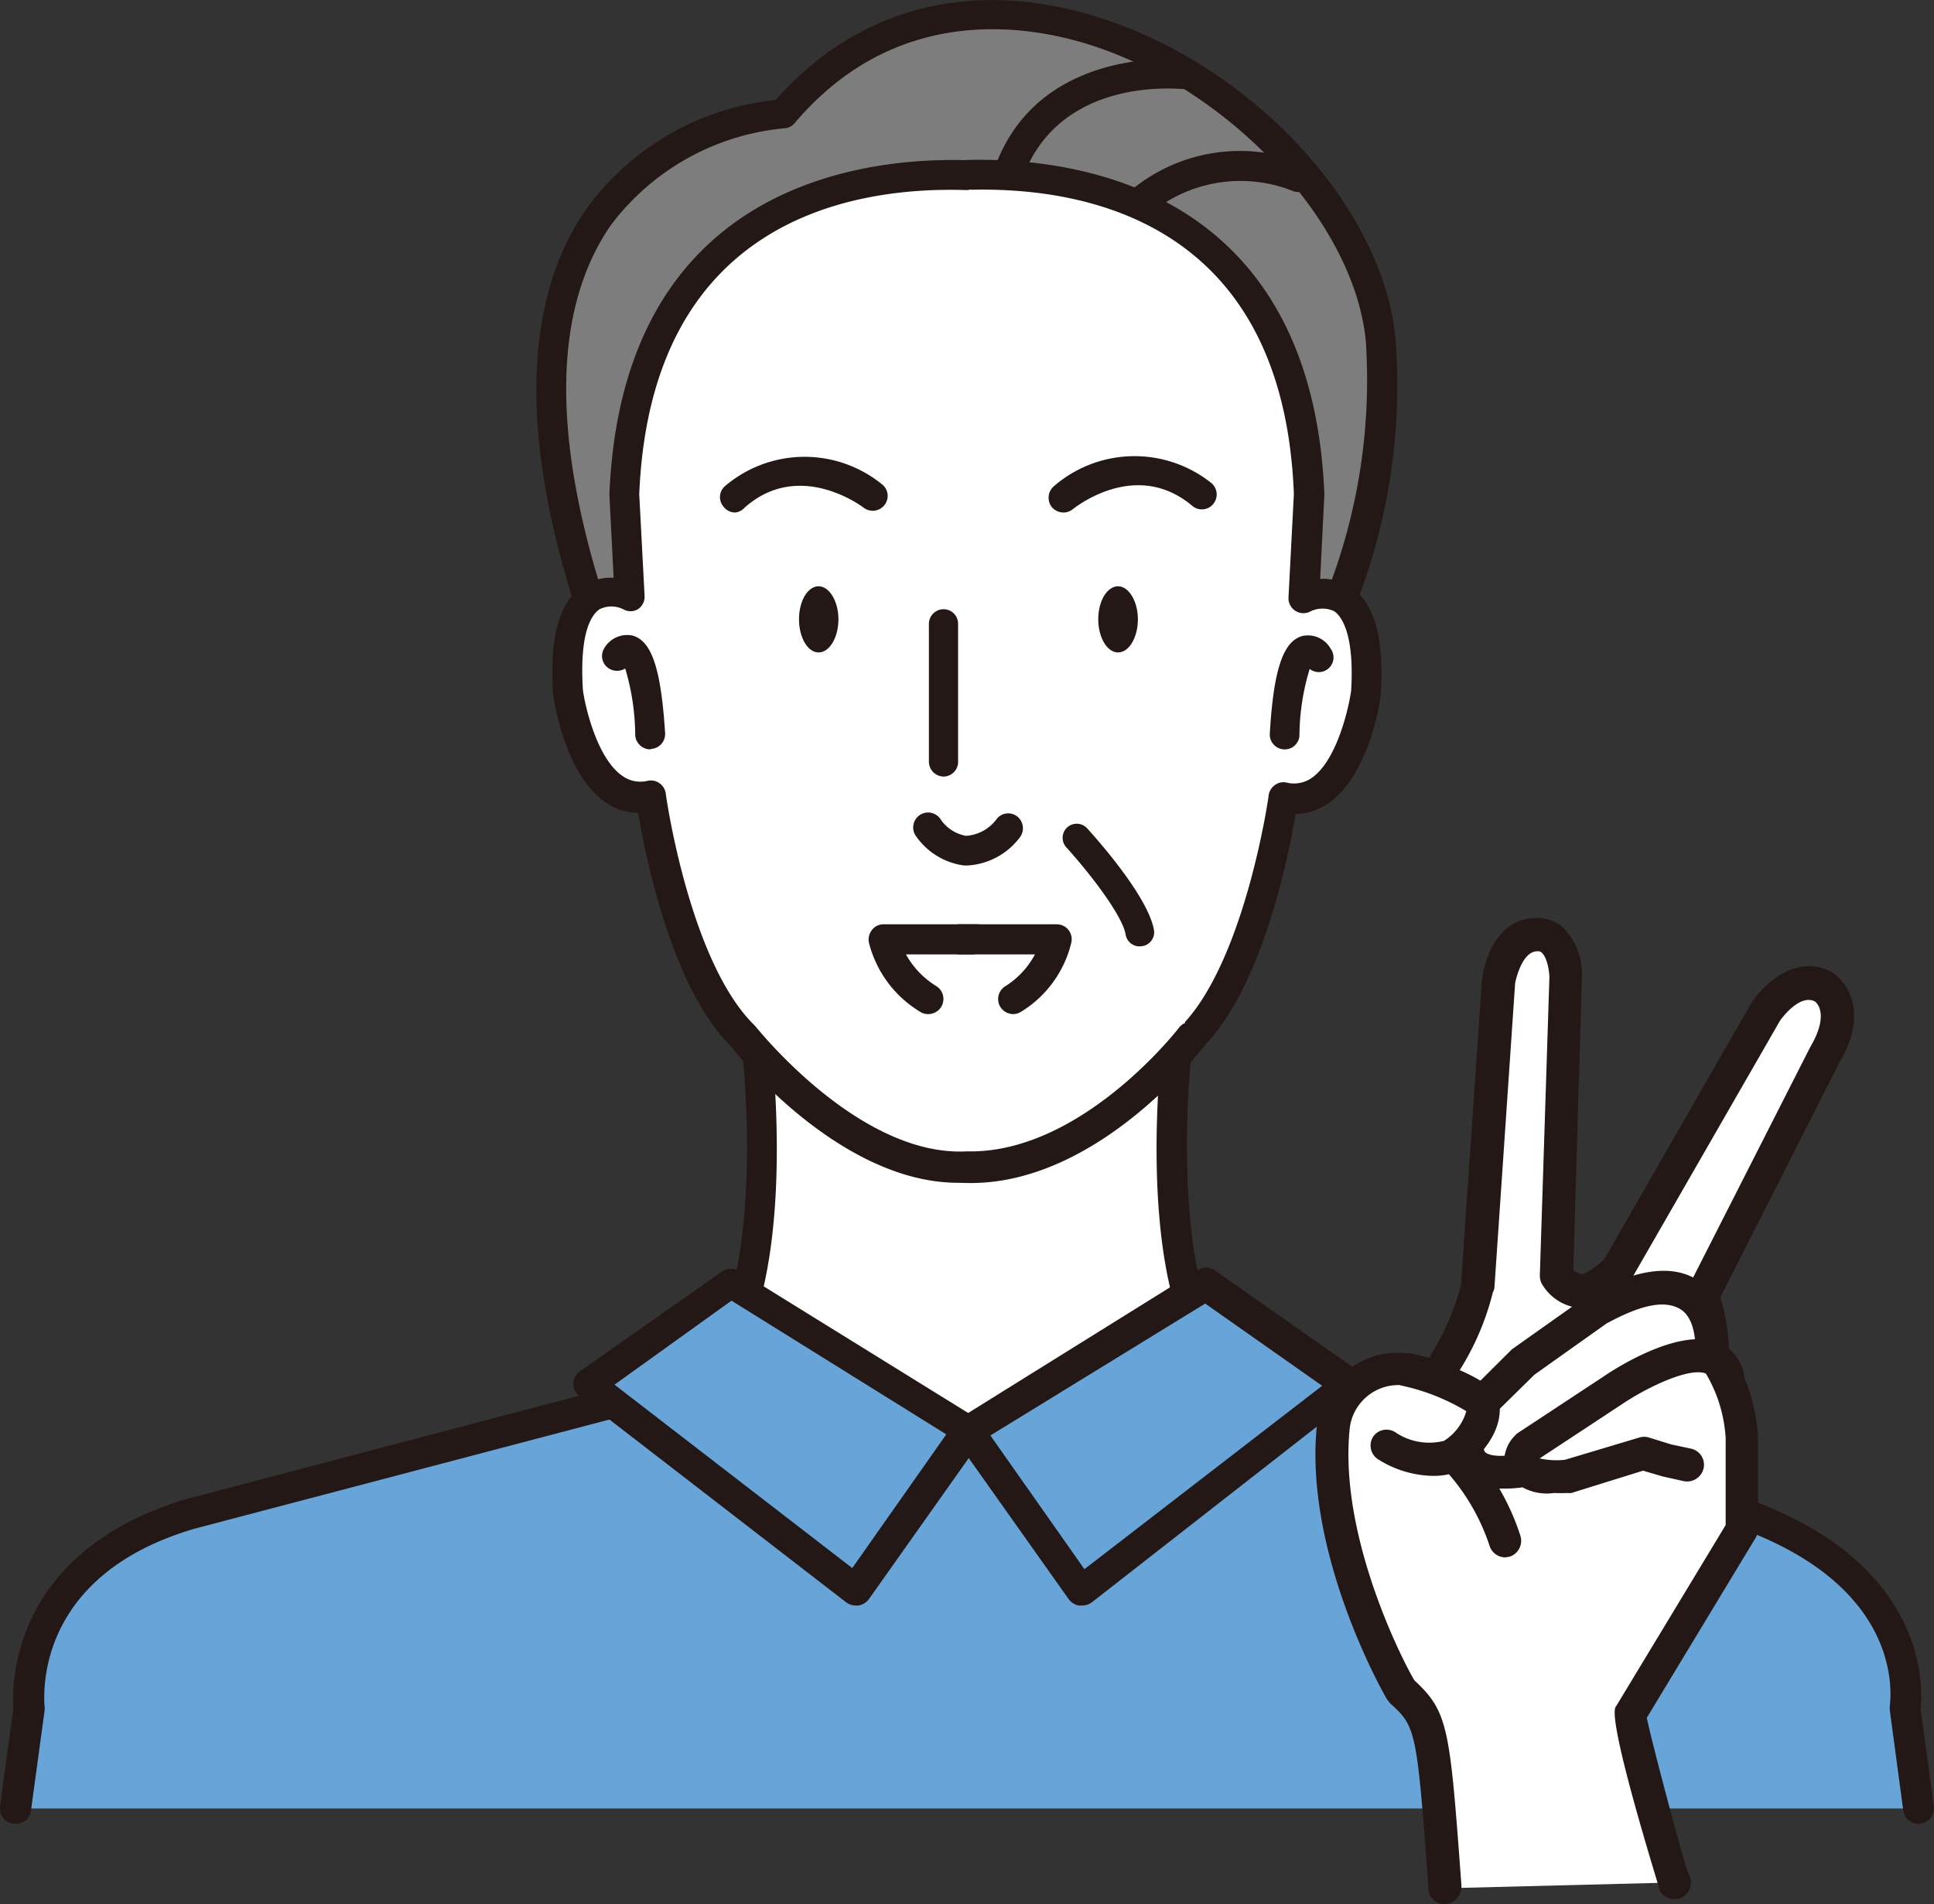 <svg xmlns="http://www.w3.org/2000/svg" viewBox="0 0 86.8 85.45"><rect x="0" y="0" width="86.8" height="85.45" fill="#333333" stroke="none"/><defs><style>.cls-1{fill:#67a5d9;}.cls-2{fill:#231815;}.cls-3{fill:#fff;}.cls-4{fill:#7d7d7d;}</style></defs><title>アセット 10</title><g id="レイヤー_2" data-name="レイヤー 2"><g id="レイヤー_2-2" data-name="レイヤー 2"><path class="cls-1" d="M86.11,81.16l-.61-4.47s1.08-5.78-7.24-8.75L53.5,61.42H33.29L8.53,67.94c-8.06,2.38-7.24,8.75-7.24,8.75l-.6,4.47"/><path class="cls-2" d="M86.1,81.85a.69.69,0,0,1-.68-.6l-.6-4.47a.81.81,0,0,1,0-.22c0-.21.83-5.25-6.79-8L53.41,62.11h-20L8.71,68.61C1.36,70.78,2,76.37,2,76.6a.54.54,0,0,1,0,.18l-.61,4.47a.68.68,0,0,1-.77.59A.69.69,0,0,1,0,81.06L.6,76.67c-.07-.88-.21-7,7.74-9.39l24.78-6.52a.47.47,0,0,1,.17,0H53.5l.18,0,24.76,6.51c8.12,2.9,7.86,8.49,7.76,9.42l.59,4.37a.69.69,0,0,1-.59.78Z"/><path class="cls-3" d="M52.88,46.58,43.4,49.42l-9.49-2.84s1.56,12.36-2.67,15.53c0,0,3.76,2.38,12.22,2.11,8.46.27,12.1-2.11,12.1-2.11C51.33,58.94,52.88,46.58,52.88,46.58Z"/><path class="cls-2" d="M42.12,64.91c-7.6,0-11.08-2.14-11.24-2.24a.66.66,0,0,1-.31-.53.68.68,0,0,1,.27-.56c3.21-2.42,2.83-11.59,2.41-14.92a.67.67,0,0,1,.86-.72l9.29,2.79,9.29-2.79a.67.67,0,0,1,.85.72C53.13,50,52.74,59.17,56,61.58a.67.67,0,0,1,0,1.09c-.15.1-3.92,2.49-12.48,2.22C43,64.91,42.55,64.91,42.12,64.91Zm-9.73-3c1.49.63,5.07,1.8,11,1.62,6,.18,9.51-1,11-1.62-3-3.42-2.55-11.56-2.3-14.44l-8.52,2.56a.62.62,0,0,1-.38,0L34.68,47.5C34.94,50.38,35.37,58.51,32.39,61.94Z"/><path class="cls-4" d="M35.15,5.14s-15.76.7-8.47,22.58c-.13,1.26,2.06,2.14,2.84,2.94,0,0,4.76,5.95,5.75,9L46.63,44.4l11.9-12.95s.17,1.15,1.56-4.2a26.55,26.55,0,0,0,1.88-12C61,5.37,44.32-5.68,35.15,5.14Z"/><path class="cls-2" d="M46.63,45.07a.74.74,0,0,1-.25,0L35,40.26a.65.65,0,0,1-.38-.41C33.69,37,29.05,31.13,29,31.08a7.61,7.61,0,0,0-.87-.64C27.17,29.8,26,29,26,27.81c-2.66-8-2.57-14.24.29-18.4a12,12,0,0,1,8.52-4.92C38.5.32,43.62-1,49.28.77,56.2,2.94,62.07,9.28,62.63,15.19a27,27,0,0,1-1.91,12.28c-1.09,4.18-1.47,4.71-2,4.75L47.12,44.85A.64.64,0,0,1,46.63,45.07ZM35.8,39.14l10.66,4.47L58,31a.71.71,0,0,1,.27-.18,29.81,29.81,0,0,0,1.13-3.74.42.42,0,0,1,0-.1A26.15,26.15,0,0,0,61.3,15.32C60.8,10,55.22,4,48.88,2c-3-.94-8.75-1.75-13.22,3.53a.67.67,0,0,1-.48.23,11,11,0,0,0-7.79,4.38c-2.61,3.82-2.64,9.65-.08,17.33a.67.67,0,0,1,0,.28c-.05.48.87,1.1,1.54,1.55a7.77,7.77,0,0,1,1.12.85C30.23,30.48,34.61,36,35.8,39.14Zm-.65-34h0Z"/><path class="cls-2" d="M53.81,23.57a.68.68,0,0,1-.54-.27c-2-2.65-5.1-1.17-5.24-1.1a.67.67,0,0,1-.58-1.2,5.51,5.51,0,0,1,6.9,1.51.67.67,0,0,1-.54,1.06Z"/><path class="cls-2" d="M33.11,23.57a.66.66,0,0,1-.4-.13.67.67,0,0,1-.14-.93A5.52,5.52,0,0,1,39.48,21a.67.67,0,0,1-.59,1.2c-.14-.07-3.29-1.55-5.24,1.1A.67.67,0,0,1,33.11,23.57Z"/><path class="cls-2" d="M51.07,27.79c0,.82-.4,1.49-.89,1.49s-.89-.67-.89-1.49.4-1.48.89-1.48S51.07,27,51.07,27.79Z"/><path class="cls-2" d="M37.63,27.79c0,.82-.4,1.49-.89,1.49s-.88-.67-.88-1.49.39-1.48.88-1.48S37.63,27,37.63,27.79Z"/><path class="cls-2" d="M43.43,38.84h-.16a3.12,3.12,0,0,1-2.14-1.29.67.67,0,1,1,1.1-.76h0a1.74,1.74,0,0,0,1.13.72,1.86,1.86,0,0,0,1.39-.78.66.66,0,0,1,.94-.06.68.68,0,0,1,.05.95A3.16,3.16,0,0,1,43.43,38.84Z"/><path class="cls-2" d="M42.71,33.63h0a.67.67,0,0,1-.63-.71c.17-2.88.6-4.15,1.47-4.38a1.17,1.17,0,0,1,1.26.57.66.66,0,0,1-.94.91,10.45,10.45,0,0,0-.46,3A.66.66,0,0,1,42.71,33.63Z"/><path class="cls-3" d="M43.4,7.85C48,7.72,58.22,8.94,58.77,22.15l-.24,4.63s3.13-1.54,2.78,4.28c0,0-.72,5.35-3.73,4.7,0,0-1.06,7.79-4.16,10.82h0s-4.77,4.88-10,4.61c-5.46.09-9.23-4.61-9.23-4.61h0"/><path class="cls-2" d="M43.83,51.87l-.47,0C37.7,52,33.82,47.2,33.65,47a.66.66,0,0,1,.11-.93.67.67,0,0,1,.94.1s3.62,4.44,8.69,4.36c4.91.25,9.51-4.36,9.55-4.41,2.91-2.84,4-10.36,4-10.44a.68.68,0,0,1,.28-.45.64.64,0,0,1,.52-.11,1.39,1.39,0,0,0,1.16-.23C60,34.1,60.53,31.79,60.64,31c.16-2.65-.48-3.38-.76-3.57a1.23,1.23,0,0,0-1.05,0,.67.67,0,0,1-1-.63l.24-4.63C57.6,9.94,48.69,8.36,43.42,8.52a.68.68,0,0,1-.69-.65.67.67,0,0,1,.65-.69c4.63-.13,15.48,1.06,16.06,15l-.19,3.8a2.25,2.25,0,0,1,1.37.36c1.06.71,1.51,2.28,1.35,4.81,0,.19-.49,3.59-2.32,4.88a2.69,2.69,0,0,1-1.5.5c-.34,2-1.53,7.91-4.26,10.57C53.7,47.25,49.13,51.87,43.83,51.87Z"/><path class="cls-2" d="M57.62,33.63h0a.67.67,0,0,1-.63-.71c.17-2.88.6-4.15,1.47-4.38a1.17,1.17,0,0,1,1.26.57.66.66,0,0,1-.94.91,10.45,10.45,0,0,0-.46,3A.66.66,0,0,1,57.62,33.63Z"/><path class="cls-3" d="M43.4,7.85C38.76,7.72,28.57,8.94,28,22.15l.24,4.63s-3.13-1.54-2.77,4.28c0,0,.71,5.35,3.72,4.7,0,0,1.07,7.79,4.17,10.82h0s4.77,6.1,10,5.83c5.46.08,10-5.83,10-5.83h0"/><path class="cls-2" d="M43,53.08c-5.33,0-10-5.84-10.16-6.09-2.68-2.61-3.87-8.55-4.2-10.51a2.64,2.64,0,0,1-1.5-.5c-1.83-1.29-2.3-4.69-2.32-4.83-.16-2.58.28-4.15,1.35-4.86a2.25,2.25,0,0,1,1.37-.36l-.19-3.74c.58-13.95,11.42-15.14,16.06-15a.67.67,0,0,1,.65.69.69.69,0,0,1-.69.65C38.11,8.36,29.2,9.94,28.69,22.18l.24,4.57a.67.67,0,0,1-.3.59.65.65,0,0,1-.66,0,1.2,1.2,0,0,0-1.06,0c-.35.24-.91,1-.75,3.61.1.77.64,3.08,1.76,3.86a1.38,1.38,0,0,0,1.15.23.66.66,0,0,1,.53.11.68.68,0,0,1,.28.45c0,.08,1.07,7.6,4,10.43.11.12,4.69,5.9,9.52,5.64,5.13.12,9.49-5.51,9.53-5.57A.67.67,0,0,1,54,47c-.2.26-4.82,6.18-10.56,6.09Z"/><path class="cls-2" d="M29.18,33.63a.68.68,0,0,1-.67-.63,10.66,10.66,0,0,0-.45-3,.69.69,0,0,1-.73,0,.66.66,0,0,1-.21-.91,1.19,1.19,0,0,1,1.26-.57c.87.23,1.29,1.5,1.47,4.38a.67.67,0,0,1-.63.71Z"/><path class="cls-2" d="M47.73,23a.69.69,0,0,1-.52-.24.68.68,0,0,1,.09-.94,5.53,5.53,0,0,1,7.07-.14.67.67,0,0,1,.08.94.66.66,0,0,1-.94.08c-2.52-2.12-5.24.06-5.36.15A.66.66,0,0,1,47.73,23Z"/><path class="cls-2" d="M33,23a.64.64,0,0,1-.49-.22.66.66,0,0,1,0-.94,5.51,5.51,0,0,1,7.07-.11.66.66,0,0,1,.12.93.67.67,0,0,1-.93.13c-.12-.09-2.92-2.18-5.36,0A.65.65,0,0,1,33,23Z"/><path class="cls-2" d="M51.07,27.79c0,.82-.4,1.49-.89,1.49s-.89-.67-.89-1.49.4-1.48.89-1.48S51.07,27,51.07,27.79Z"/><path class="cls-2" d="M37.63,27.79c0,.82-.4,1.49-.89,1.49s-.88-.67-.88-1.49.39-1.48.88-1.48S37.63,27,37.63,27.79Z"/><path class="cls-2" d="M43.43,38.84h-.16a3.12,3.12,0,0,1-2.14-1.29.67.67,0,1,1,1.1-.76h0a1.74,1.74,0,0,0,1.13.72,1.86,1.86,0,0,0,1.39-.78.66.66,0,0,1,.94-.06.68.68,0,0,1,.05.95A3.16,3.16,0,0,1,43.43,38.84Z"/><line class="cls-2" x1="42.36" y1="28.03" x2="42.36" y2="34.18"/><path class="cls-2" d="M42.36,34.85a.67.67,0,0,1-.67-.67V28a.66.66,0,0,1,.67-.66A.65.65,0,0,1,43,28v6.15A.66.66,0,0,1,42.36,34.85Z"/><path class="cls-2" d="M51.15,42.47a.63.63,0,0,1-.63-.53c-.15-.89-1.71-2.87-2.66-3.91a.63.63,0,1,1,.93-.86c.28.31,2.72,3,3,4.56a.63.63,0,0,1-.52.73Z"/><path class="cls-2" d="M45.27,8.39a.59.59,0,0,1-.23,0,.66.66,0,0,1-.4-.85c2-5.61,8.62-4.87,8.68-4.86A.67.67,0,0,1,53.16,4c-.23,0-5.59-.62-7.27,4A.66.66,0,0,1,45.27,8.39Z"/><path class="cls-2" d="M51.38,9.57a.67.67,0,0,1-.55-.29A.67.67,0,0,1,51,8.35a7.65,7.65,0,0,1,7.56-1,.68.68,0,0,1,.3.9.67.67,0,0,1-.89.3,6.35,6.35,0,0,0-6.21.92A.68.68,0,0,1,51.38,9.57Z"/><polygon class="cls-1" points="32.81 57.62 43.46 64.22 38.4 71.36 26.41 62.11 32.81 57.62"/><path class="cls-2" d="M38.4,72.05a.71.71,0,0,1-.42-.14L26,62.66a.74.74,0,0,1-.27-.57.72.72,0,0,1,.3-.55l6.39-4.49a.68.68,0,0,1,.76,0l10.66,6.6a.74.74,0,0,1,.31.46.67.67,0,0,1-.11.53L39,71.76a.73.73,0,0,1-.47.29ZM27.58,62.14l10.67,8.23,4.22-6-9.64-6Z"/><polygon class="cls-1" points="54.12 57.62 43.46 64.22 48.52 71.36 60.51 62.11 54.12 57.62"/><path class="cls-2" d="M48.52,72.05h-.1a.71.71,0,0,1-.46-.29L42.9,64.62a.67.67,0,0,1-.12-.53.72.72,0,0,1,.32-.46L53.75,57a.68.68,0,0,1,.76,0l6.4,4.49a.7.7,0,0,1,0,1.12L49,71.91A.74.74,0,0,1,48.52,72.05Zm-4.07-7.63,4.22,6,10.67-8.23-5.25-3.69Z"/><path class="cls-3" d="M64.85,84.74c-.53-7.14-.56-7.58-2-8.86,0,0-3.6-6.25-3-11.85a3,3,0,0,1,3.27-2.6l1.35.31a11.66,11.66,0,0,0,1.85-4l.94-13.71S67.51,41.94,69,42c0,0,1.17-.21,1.31,1.9l-.43,13.4a1.47,1.47,0,0,0,1.24.72,3.3,3.3,0,0,0,1.53-1l6.64-11.57s1.2-1.8,2.57-1.1c0,0,1.38.83.08,3L76.4,58.16a7.61,7.61,0,0,1,.44,2.62,7,7,0,0,1,1.31,3.75v4.11l-5,8.28c-.13,0,1.88,7.56,2,7.56"/><path class="cls-2" d="M64.84,85.45a.71.71,0,0,1-.73-.66v-.07c-.52-7.07-.55-7.23-1.72-8.28l-.14-.18C62.09,76,58.53,69.73,59.1,64a3.67,3.67,0,0,1,4.06-3.27h.12l.86.2a11.66,11.66,0,0,0,1.43-3.25L66.51,44c.12-1.07.77-2.8,2.42-2.8h0a1.75,1.75,0,0,1,1.16.36A3,3,0,0,1,71,43.82L70.61,57a.87.87,0,0,0,.41.19,3,3,0,0,0,1-.71L78.61,45c.57-.86,2-2.19,3.56-1.4.75.45,1.71,1.84.38,4.09L77.21,58.22a8.65,8.65,0,0,1,.38,2.32,7.9,7.9,0,0,1,1.31,3.94v4.16a.73.73,0,0,1-.11.38l-4.88,8.07c.24,1.16,1.6,6.28,1.87,7a.69.69,0,0,1,.11.35.74.74,0,0,1-.7.79.82.82,0,0,1-.68-.34c0-.06-2.38-7.6-2-8.29l.06-.09,4.88-8.07V64.54a6.42,6.42,0,0,0-1.14-3.29.7.7,0,0,1-.17-.49,6.81,6.81,0,0,0-.4-2.34.74.74,0,0,1,0-.6L81.24,47c.93-1.57.22-2.06.21-2.06-.71-.36-1.56.86-1.57.88L73.26,57.33l-.08.12a4,4,0,0,1-1.91,1.26.62.62,0,0,1-.23,0,2.2,2.2,0,0,1-1.86-1.13.84.84,0,0,1-.07-.35l.43-13.41c-.06-.81-.32-1.13-.48-1.13H69c-.73,0-1,1.43-1,1.44l-.93,13.67A.61.61,0,0,1,67,58a12,12,0,0,1-2,4.24.75.75,0,0,1-.75.27L63,62.17a2.2,2.2,0,0,0-2.43,2C60.1,69,63,74.62,63.48,75.41c1.53,1.42,1.59,2.12,2.11,9.2a.79.79,0,0,1-.69.84Z"/><path class="cls-2" d="M67.38,66.8a2.18,2.18,0,0,1-2-.87c-.79-1.23.28-3.05.5-3.4A.69.69,0,0,1,66,62.4l1.86-1.85.1-.07,3.36-2.38c2.14-1.17,3.75-1.37,4.88-.65,1.54,1,1.39,3.29,1.39,3.38a.74.74,0,0,1-.8.69.73.73,0,0,1-.69-.79c0-.42,0-1.6-.72-2s-1.77-.15-3.27.66l-3.24,2.3-1.76,1.73c-.36.62-.64,1.46-.47,1.73.08.11.43.26,1.31.14a.75.75,0,1,1,.2,1.48A5.3,5.3,0,0,1,67.38,66.8Z"/><path class="cls-2" d="M69.76,67a2.27,2.27,0,0,1-2.16-.89A1.62,1.62,0,0,1,68,64.42a.64.64,0,0,1,.15-.13l3.81-2.51c.54-.37,3.41-2.22,5.15-1.53a1.93,1.93,0,0,1,1.17,1.47.74.74,0,0,1-.57.89.76.76,0,0,1-.89-.57c-.07-.32-.2-.38-.26-.4-.75-.3-2.69.65-3.77,1.38l-3.69,2.43a3.49,3.49,0,0,0,1.14.06l3.34-1a.75.75,0,0,1,.42,0l1,.31.89.19a.74.74,0,0,1,.57.88.76.76,0,0,1-.89.58l-.94-.21L73.74,66,70.53,67a.41.41,0,0,1-.16,0A5.93,5.93,0,0,1,69.76,67Z"/><path class="cls-3" d="M67.56,69.15a10.09,10.09,0,0,0-2.34-3.89"/><path class="cls-2" d="M67.56,69.89a.74.74,0,0,1-.71-.53,9.39,9.39,0,0,0-2.14-3.55.75.75,0,0,1,1-1.09,10.77,10.77,0,0,1,2.53,4.21.75.75,0,0,1-.49.93Z"/><path class="cls-3" d="M62.24,64.85a3.33,3.33,0,0,0,3,.41s1.52-1,1.3-2.33c0,0-.61-.75-3.41-1.5"/><path class="cls-2" d="M64.23,66.23a4.74,4.74,0,0,1-2.41-.76.74.74,0,0,1-.19-1,.73.73,0,0,1,1-.19,2.7,2.7,0,0,0,2.18.38,2.35,2.35,0,0,0,1-1.33,9.43,9.43,0,0,0-2.87-1.14.74.74,0,0,1-.53-.91.76.76,0,0,1,.92-.53c2.88.77,3.66,1.59,3.79,1.74a.75.75,0,0,1,.16.35c.3,1.77-1.54,3-1.62,3.08l-.09.06A3,3,0,0,1,64.23,66.23Z"/><path class="cls-3" d="M41.64,44.83a4.4,4.4,0,0,1-2-2.67h4.25"/><path class="cls-2" d="M41.64,45.51a.62.62,0,0,1-.32-.09A5.07,5.07,0,0,1,39,42.31a.69.69,0,0,1,.13-.57.65.65,0,0,1,.53-.26h4.25a.68.68,0,0,1,0,1.35H40.66A3.86,3.86,0,0,0,42,44.24a.68.68,0,0,1-.33,1.27Z"/><path class="cls-3" d="M45.47,44.83a4.39,4.39,0,0,0,2-2.67H43.18"/><path class="cls-2" d="M45.47,45.51a.69.69,0,0,1-.59-.35.68.68,0,0,1,.27-.92,3.8,3.8,0,0,0,1.3-1.41H43.18a.68.68,0,1,1,0-1.35h4.25a.67.67,0,0,1,.53.26.68.68,0,0,1,.12.57,5,5,0,0,1-2.28,3.11A.66.66,0,0,1,45.47,45.51Z"/></g></g></svg>
